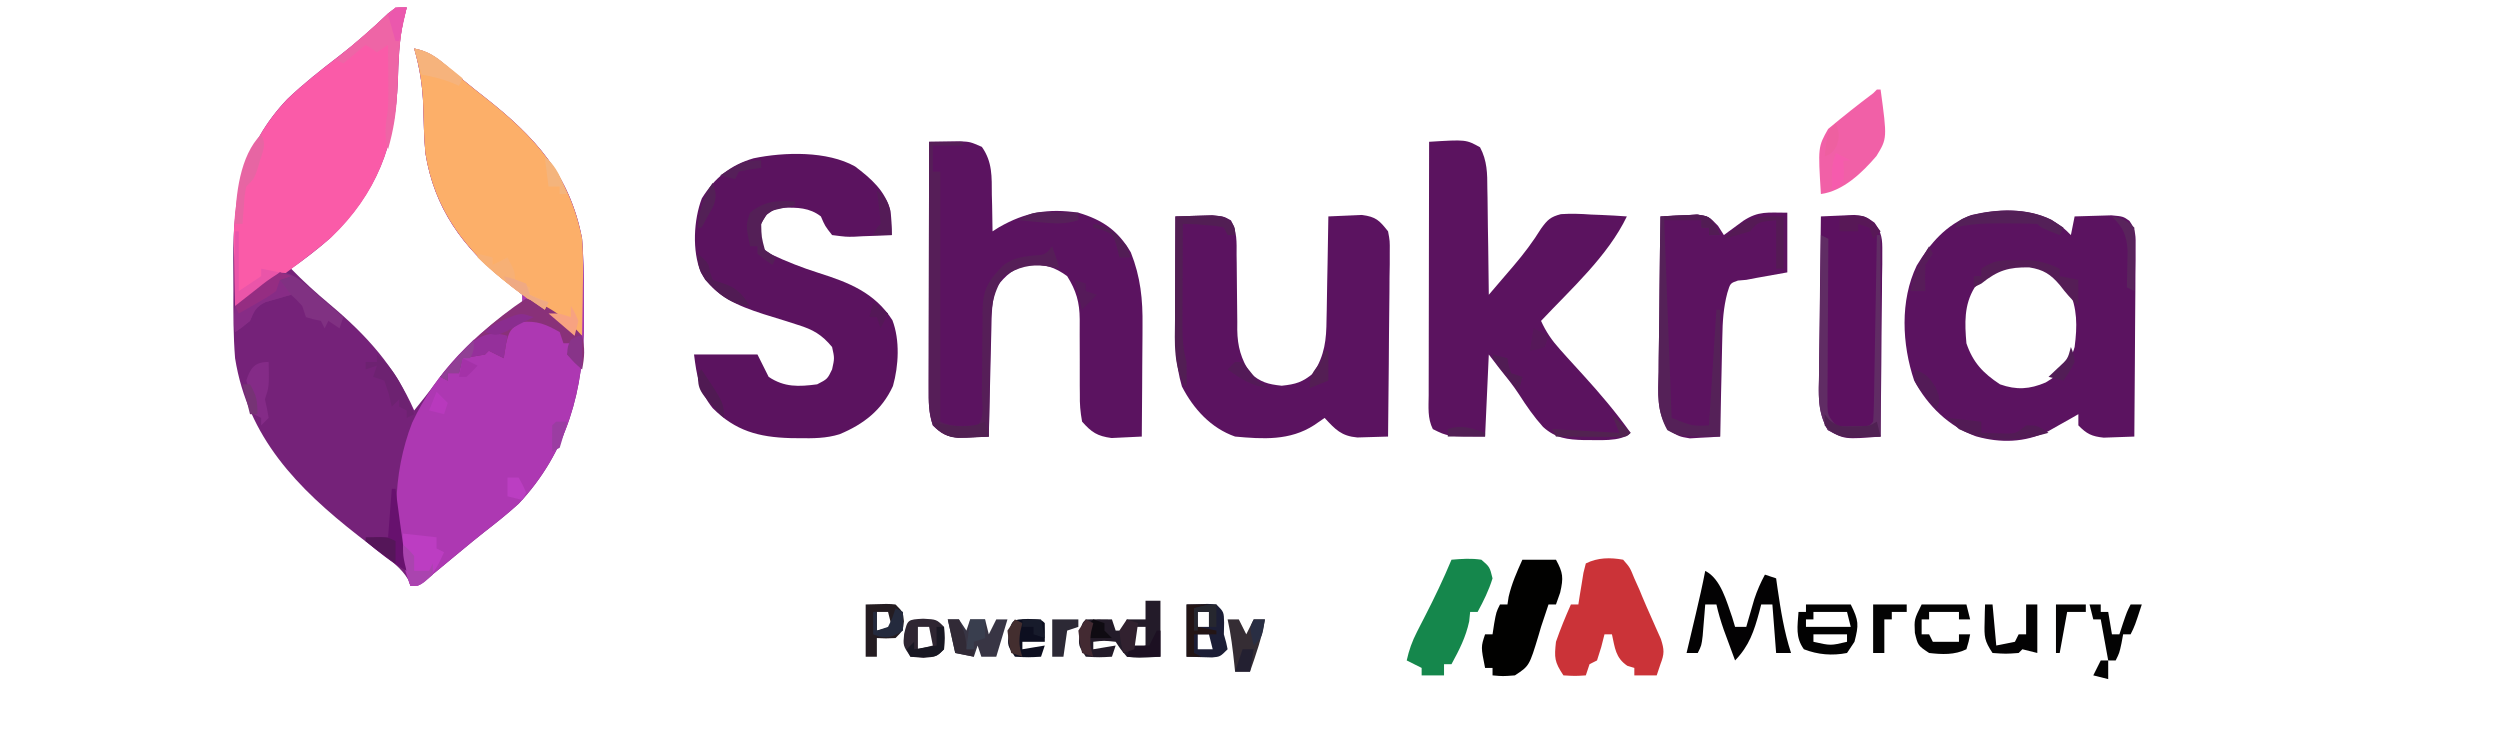 <?xml version="1.0" encoding="UTF-8"?>
<svg version="1.1" xmlns="http://www.w3.org/2000/svg" width="670" height="202">
<path d="M0 0 C-0.309 1.238 -0.619 2.475 -0.938 3.75 C-2.038 9.095 -2.205 14.318 -2.375 19.75 C-3.041 36.849 -8.148 49.982 -20.711 61.984 C-23.991 64.873 -27.412 67.507 -31 70 C-27.704 73.41 -24.268 76.511 -20.632 79.553 C-10.752 87.855 -3.279 96.072 2 108 C3.865 105.688 5.722 103.381 7.473 100.98 C13.632 92.665 21.117 86.077 29.602 80.191 C30.063 79.798 30.525 79.405 31 79 C31 78.34 31 77.68 31 77 C29.546 75.757 28.034 74.581 26.5 73.438 C15.01 64.398 7.323 53.645 5 39 C4.631 34.796 4.543 30.59 4.434 26.373 C4.242 20.963 3.493 16.208 2 11 C5.801 11.816 7.768 13.212 10.75 15.75 C11.709 16.56 12.668 17.369 13.656 18.203 C14.185 18.65 14.713 19.096 15.258 19.557 C17.157 21.13 19.089 22.653 21.031 24.172 C34.343 34.63 43.771 44.894 47 62 C47.388 66.977 47.474 71.914 47.446 76.905 C47.438 79.167 47.466 81.427 47.498 83.689 C47.587 102.306 42.999 119.153 30 133 C27.011 135.706 23.888 138.196 20.7 140.662 C18.71 142.228 16.759 143.838 14.809 145.453 C13.725 146.348 13.725 146.348 12.619 147.26 C11.18 148.45 9.742 149.641 8.307 150.835 C7.647 151.376 6.988 151.916 6.309 152.473 C5.719 152.96 5.129 153.447 4.521 153.949 C3 155 3 155 1 155 C0.799 154.443 0.598 153.886 0.391 153.312 C-1.541 150.1 -4.292 148.205 -7.25 146 C-8.52 145.024 -9.788 144.046 -11.055 143.066 C-11.707 142.563 -12.359 142.059 -13.03 141.54 C-29.281 128.838 -42.589 115.252 -46 94 C-46.482 87.965 -46.474 81.916 -46.446 75.865 C-46.438 73.071 -46.466 70.28 -46.498 67.486 C-46.563 50.989 -43.802 36.934 -32 24.562 C-27.667 20.42 -23.002 16.752 -18.249 13.11 C-13.566 9.512 -9.252 5.674 -4.988 1.582 C-3 0 -3 0 0 0 Z " fill="#752279" transform="translate(109,2)"/>
<path d="M0 0 C3.801 0.816 5.768 2.212 8.75 4.75 C9.709 5.56 10.668 6.369 11.656 7.203 C12.185 7.65 12.713 8.096 13.258 8.557 C15.157 10.13 17.089 11.653 19.031 13.172 C32.343 23.63 41.771 33.894 45 51 C45.388 55.977 45.474 60.914 45.446 65.905 C45.438 68.167 45.466 70.427 45.498 72.689 C45.587 91.306 40.999 108.153 28 122 C25.011 124.706 21.888 127.196 18.7 129.662 C16.71 131.228 14.759 132.838 12.809 134.453 C12.086 135.05 11.364 135.646 10.619 136.26 C9.18 137.45 7.742 138.641 6.307 139.835 C5.647 140.376 4.988 140.916 4.309 141.473 C3.719 141.96 3.129 142.447 2.521 142.949 C1 144 1 144 -1 144 C-6.371 130.348 -5.819 113.853 -0.547 100.301 C5.994 86.343 16.268 76.488 29 68 C29 67.34 29 66.68 29 66 C27.546 64.757 26.034 63.581 24.5 62.438 C13.01 53.398 5.323 42.645 3 28 C2.631 23.796 2.543 19.59 2.434 15.373 C2.242 9.963 1.493 5.208 0 0 Z " fill="#AD38B2" transform="translate(111,13)"/>
<path d="M0 0 C3.25 2.125 3.25 2.125 5.25 4.125 C5.58 2.475 5.91 0.825 6.25 -0.875 C8.354 -0.956 10.458 -1.014 12.562 -1.062 C13.734 -1.097 14.906 -1.132 16.113 -1.168 C19.25 -0.875 19.25 -0.875 20.925 0.301 C22.752 2.816 22.611 4.513 22.591 7.606 C22.59 9.288 22.59 9.288 22.59 11.003 C22.574 12.212 22.559 13.422 22.543 14.668 C22.539 15.907 22.534 17.145 22.53 18.422 C22.516 21.711 22.489 25.001 22.456 28.29 C22.425 31.649 22.412 35.007 22.396 38.365 C22.363 44.952 22.313 51.538 22.25 58.125 C20.501 58.206 18.75 58.264 17 58.312 C16.025 58.347 15.051 58.382 14.047 58.418 C10.836 58.082 9.496 57.419 7.25 55.125 C7.25 54.135 7.25 53.145 7.25 52.125 C6.146 52.757 6.146 52.757 5.02 53.402 C4.044 53.95 3.068 54.498 2.062 55.062 C1.1 55.608 0.137 56.153 -0.855 56.715 C-7.082 59.748 -13.548 59.925 -20.188 58.062 C-27.491 55.42 -33.081 49.899 -36.75 43.125 C-40.015 33.437 -40.592 21.696 -36.07 12.305 C-32.366 6.189 -28.208 1.359 -21.406 -1.25 C-14.359 -2.908 -6.621 -3.208 0 0 Z M-20.562 18.188 C-23.435 22.875 -23.199 27.807 -22.75 33.125 C-20.997 38.287 -18.285 41.13 -13.75 44.125 C-9.342 45.695 -5.784 45.464 -1.5 43.625 C2.477 41.308 4.977 38.59 6.25 34.125 C6.974 28.506 7.032 23.81 4.625 18.625 C0.688 14.481 -2.433 11.918 -8.25 11.625 C-13.674 11.881 -17.005 14.139 -20.562 18.188 Z " fill="#5B1360" transform="translate(549.75,58.875)"/>
<path d="M0 0 C1.768 -0.037 3.536 -0.063 5.304 -0.085 C6.781 -0.109 6.781 -0.109 8.287 -0.133 C11 0 11 0 14.137 1.359 C17.012 5.434 16.782 9.373 16.812 14.25 C16.838 15.186 16.863 16.122 16.889 17.086 C16.947 19.391 16.984 21.694 17 24 C17.571 23.639 18.142 23.278 18.73 22.906 C25.817 18.851 31.905 17.79 40 19 C46.444 20.909 50.684 23.819 54.062 29.645 C56.687 36.238 57.284 42.303 57.195 49.312 C57.192 50.167 57.19 51.021 57.187 51.901 C57.176 54.601 57.151 57.3 57.125 60 C57.115 61.842 57.106 63.685 57.098 65.527 C57.076 70.018 57.041 74.509 57 79 C55.272 79.109 53.542 79.186 51.812 79.25 C50.85 79.296 49.887 79.343 48.895 79.391 C45.073 78.875 43.559 77.879 41 75 C40.517 72.326 40.346 70.269 40.398 67.602 C40.39 66.889 40.382 66.176 40.374 65.442 C40.351 63.169 40.361 60.898 40.375 58.625 C40.379 56.359 40.375 54.095 40.354 51.829 C40.342 50.422 40.345 49.015 40.364 47.609 C40.338 43.01 39.43 39.898 37 36 C33.632 33.572 31.021 32.746 26.938 33 C22.731 33.725 20.642 35.637 18 39 C16.734 42.799 16.767 46.424 16.684 50.387 C16.663 51.204 16.642 52.021 16.621 52.863 C16.555 55.471 16.496 58.079 16.438 60.688 C16.394 62.456 16.351 64.225 16.307 65.994 C16.2 70.329 16.098 74.665 16 79 C14.251 79.081 12.5 79.139 10.75 79.188 C9.775 79.222 8.801 79.257 7.797 79.293 C4.572 78.955 3.292 78.255 1 76 C-0.177 72.468 -0.12 69.687 -0.114 65.958 C-0.114 65.246 -0.114 64.533 -0.114 63.799 C-0.113 61.446 -0.105 59.092 -0.098 56.738 C-0.096 55.106 -0.094 53.474 -0.093 51.841 C-0.09 47.545 -0.08 43.25 -0.069 38.954 C-0.058 34.57 -0.054 30.186 -0.049 25.803 C-0.038 17.202 -0.021 8.601 0 0 Z " fill="#5B1360" transform="translate(249,38)"/>
<path d="M0 0 C4.292 3.249 8.097 6.546 9.484 11.906 C9.735 14.089 9.868 16.191 9.832 18.387 C7.226 18.522 4.627 18.621 2.02 18.699 C1.282 18.741 0.544 18.783 -0.217 18.826 C-2.375 18.875 -2.375 18.875 -6.168 18.387 C-8.074 15.949 -8.074 15.949 -9.168 13.387 C-12.2 11.028 -15.531 10.96 -19.258 11.078 C-21.386 11.299 -21.386 11.299 -23.73 12.949 C-25.431 15.42 -25.431 15.42 -25.418 18.887 C-24.565 22.331 -24.565 22.331 -22.595 23.505 C-18.405 25.468 -14.236 27.12 -9.824 28.516 C-1.749 31.074 5.23 33.773 10 41.207 C12.044 46.562 11.675 53.38 10.145 58.84 C7.209 65.25 2.305 69.082 -4.172 71.765 C-7.745 72.878 -11.264 72.875 -14.98 72.824 C-16.17 72.811 -16.17 72.811 -17.384 72.797 C-25.812 72.548 -32.098 70.869 -38.168 64.762 C-41.767 60.274 -42.464 56.021 -43.168 50.387 C-37.558 50.387 -31.948 50.387 -26.168 50.387 C-25.178 52.367 -24.188 54.347 -23.168 56.387 C-18.929 59.213 -15.145 59.038 -10.168 58.387 C-7.412 56.966 -7.412 56.966 -6.168 54.387 C-5.501 51.387 -5.501 51.387 -6.168 48.387 C-8.9 45.08 -11.279 43.706 -15.344 42.457 C-16.337 42.136 -17.33 41.815 -18.354 41.484 C-20.425 40.84 -22.498 40.199 -24.572 39.562 C-31.422 37.34 -37.545 34.876 -41.323 28.409 C-43.714 22.685 -43.279 14.266 -41.07 8.543 C-37.629 3.037 -33.499 -0.334 -27.208 -2.192 C-18.943 -3.899 -7.464 -4.196 0 0 Z " fill="#5B135F" transform="translate(229.168,44.613)"/>
<path d="M0 0 C9.893 -0.614 9.893 -0.614 13.649 1.47 C15.577 5.081 15.603 8.486 15.609 12.484 C15.634 13.708 15.634 13.708 15.659 14.956 C15.708 17.554 15.729 20.152 15.75 22.75 C15.778 24.514 15.808 26.279 15.84 28.043 C15.914 32.362 15.963 36.681 16 41 C17.203 39.595 18.406 38.19 19.606 36.782 C20.623 35.589 21.643 34.399 22.667 33.211 C25.408 30.001 27.808 26.812 30.039 23.219 C31.741 20.892 32.513 20.128 35.327 19.391 C38.059 19.212 40.646 19.298 43.375 19.5 C44.302 19.536 45.229 19.572 46.184 19.609 C48.46 19.703 50.728 19.834 53 20 C47.88 30.652 38.034 39.449 30 48 C31.351 50.963 32.887 53.208 35.062 55.625 C35.681 56.319 36.3 57.012 36.938 57.727 C38.372 59.308 39.81 60.885 41.25 62.461 C45.798 67.454 50.08 72.497 54 78 C51.439 80.561 45.035 79.851 41.505 79.943 C37.054 79.807 33.914 79.472 30.539 76.418 C28.104 73.712 26.06 70.768 24.105 67.702 C22.503 65.234 20.659 62.976 18.812 60.688 C17.884 59.471 16.956 58.254 16 57 C15.67 64.26 15.34 71.52 15 79 C5 79 5 79 1 77 C-0.469 74.063 -0.13 71.107 -0.114 67.888 C-0.114 67.156 -0.114 66.425 -0.114 65.671 C-0.113 63.247 -0.105 60.823 -0.098 58.398 C-0.096 56.72 -0.094 55.041 -0.093 53.362 C-0.09 48.94 -0.08 44.518 -0.069 40.096 C-0.058 35.585 -0.054 31.074 -0.049 26.562 C-0.038 17.708 -0.021 8.854 0 0 Z " fill="#5B135F" transform="translate(383,38)"/>
<path d="M0 0 C2.104 -0.081 4.208 -0.139 6.312 -0.188 C7.484 -0.222 8.656 -0.257 9.863 -0.293 C13 0 13 0 14.893 1.055 C16.582 4.021 16.421 6.979 16.406 10.301 C16.417 11.015 16.428 11.729 16.439 12.464 C16.473 14.747 16.489 17.029 16.5 19.312 C16.515 22.309 16.548 25.305 16.594 28.301 C16.591 28.982 16.588 29.664 16.585 30.366 C16.656 34.959 17.604 38.09 20 42 C22.932 44.443 24.688 44.967 28.5 45.375 C32.312 44.967 34.068 44.443 37 42 C40.052 37.09 40.464 33.142 40.512 27.539 C40.53 26.748 40.548 25.958 40.566 25.143 C40.62 22.637 40.654 20.131 40.688 17.625 C40.721 15.918 40.755 14.211 40.791 12.504 C40.876 8.336 40.943 4.168 41 0 C42.915 -0.108 44.833 -0.186 46.75 -0.25 C48.351 -0.32 48.351 -0.32 49.984 -0.391 C53.763 0.099 54.661 1.051 57 4 C57.481 6.569 57.481 6.569 57.454 9.503 C57.454 10.604 57.453 11.705 57.453 12.839 C57.433 14.021 57.412 15.204 57.391 16.422 C57.385 17.637 57.379 18.852 57.373 20.104 C57.351 23.986 57.301 27.868 57.25 31.75 C57.23 34.381 57.212 37.013 57.195 39.645 C57.151 46.097 57.084 52.548 57 59 C55.244 59.068 53.487 59.116 51.73 59.156 C50.263 59.2 50.263 59.2 48.766 59.244 C44.482 58.866 42.859 57.09 40 54 C39.072 54.639 38.144 55.279 37.188 55.938 C30.682 60.147 23.48 59.686 16 59 C9.526 56.735 4.836 51.58 1.75 45.562 C-0 39.583 -0.14 33.614 -0.098 27.441 C-0.096 26.652 -0.095 25.863 -0.093 25.05 C-0.088 22.554 -0.075 20.058 -0.062 17.562 C-0.057 15.86 -0.053 14.158 -0.049 12.455 C-0.038 8.303 -0.021 4.152 0 0 Z " fill="#5B1360" transform="translate(315,58)"/>
<path d="M0 0 C-0.309 1.238 -0.619 2.475 -0.938 3.75 C-2.038 9.095 -2.205 14.318 -2.375 19.75 C-3.025 36.453 -7.893 49.826 -20.199 61.602 C-25.647 66.266 -31.441 70.477 -37.24 74.69 C-38.817 75.864 -40.342 77.106 -41.859 78.355 C-44 80 -44 80 -46 80 C-46.118 75.604 -46.188 71.209 -46.25 66.812 C-46.284 65.586 -46.317 64.359 -46.352 63.096 C-46.508 48.281 -42.314 35.374 -32 24.562 C-27.667 20.42 -23.002 16.752 -18.249 13.11 C-13.566 9.512 -9.252 5.674 -4.988 1.582 C-3 0 -3 0 0 0 Z " fill="#FA5BA8" transform="translate(109,2)"/>
<path d="M0 0 C3.801 0.816 5.768 2.212 8.75 4.75 C9.709 5.56 10.668 6.369 11.656 7.203 C12.185 7.65 12.713 8.096 13.258 8.557 C15.157 10.13 17.089 11.653 19.031 13.172 C32.405 23.679 41.646 33.87 45 51 C45.331 55.573 45.288 60.106 45.188 64.688 C45.167 66.473 45.167 66.473 45.146 68.295 C45.112 71.197 45.062 74.098 45 77 C39.116 74.168 34.158 69.961 29 66 C28.1 65.322 27.2 64.644 26.273 63.945 C14.06 54.53 5.465 43.538 3 28 C2.631 23.796 2.543 19.59 2.434 15.373 C2.242 9.963 1.493 5.208 0 0 Z " fill="#FCAF69" transform="translate(111,13)"/>
<path d="M0 0 C0 5.28 0 10.56 0 16 C-4.102 16.732 -4.102 16.732 -8.203 17.465 C-9.588 17.73 -9.588 17.73 -11 18 C-11.737 18.063 -12.475 18.126 -13.234 18.191 C-15.291 18.894 -15.291 18.894 -16.084 21.535 C-17.125 25.473 -17.35 29.199 -17.414 33.242 C-17.433 34.011 -17.453 34.779 -17.473 35.571 C-17.532 38.005 -17.579 40.44 -17.625 42.875 C-17.663 44.534 -17.702 46.193 -17.742 47.852 C-17.838 51.901 -17.922 55.95 -18 60 C-19.727 60.136 -21.457 60.232 -23.188 60.312 C-24.15 60.371 -25.113 60.429 -26.105 60.488 C-29 60 -29 60 -31.833 58.249 C-35.165 53.254 -34.619 48.57 -34.488 42.699 C-34.481 41.508 -34.474 40.316 -34.467 39.089 C-34.439 35.288 -34.376 31.488 -34.312 27.688 C-34.287 25.109 -34.265 22.53 -34.244 19.951 C-34.189 13.634 -34.105 7.317 -34 1 C-31.918 0.865 -29.834 0.768 -27.75 0.688 C-26.59 0.629 -25.43 0.571 -24.234 0.512 C-21 1 -21 1 -18.578 3.52 C-18.057 4.338 -17.537 5.157 -17 6 C-16.529 5.651 -16.059 5.301 -15.574 4.941 C-14.952 4.486 -14.329 4.031 -13.688 3.562 C-13.073 3.11 -12.458 2.658 -11.824 2.191 C-7.682 -0.514 -5.3 0 0 0 Z " fill="#5C1360" transform="translate(479,57)"/>
<path d="M0 0 C1.915 -0.108 3.833 -0.186 5.75 -0.25 C6.817 -0.296 7.885 -0.343 8.984 -0.391 C12 0 12 0 14.362 1.672 C16.369 4.525 16.486 6.036 16.454 9.503 C16.454 11.154 16.454 11.154 16.453 12.839 C16.433 14.021 16.412 15.204 16.391 16.422 C16.385 17.637 16.379 18.852 16.373 20.104 C16.351 23.986 16.301 27.868 16.25 31.75 C16.23 34.381 16.212 37.013 16.195 39.645 C16.151 46.097 16.084 52.548 16 59 C6.382 59.758 6.382 59.758 1.843 57.269 C-1.019 52.193 -0.616 47.425 -0.488 41.699 C-0.481 40.508 -0.474 39.316 -0.467 38.089 C-0.439 34.288 -0.376 30.488 -0.312 26.688 C-0.287 24.109 -0.265 21.53 -0.244 18.951 C-0.189 12.634 -0.105 6.317 0 0 Z " fill="#5C1160" transform="translate(488,58)"/>
<path d="M0 0 C1.812 2.062 1.812 2.062 3 5 C3.681 6.516 3.681 6.516 4.375 8.062 C4.735 8.94 4.735 8.94 5.102 9.836 C5.818 11.562 6.571 13.272 7.336 14.977 C8.036 16.566 8.036 16.566 8.75 18.188 C9.199 19.192 9.647 20.196 10.109 21.23 C11.049 24.152 11.079 25.202 10 28 C9.67 28.99 9.34 29.98 9 31 C7.02 31 5.04 31 3 31 C3 30.34 3 29.68 3 29 C2.381 28.814 1.762 28.629 1.125 28.438 C-2.056 26.286 -2.195 23.625 -3 20 C-3.66 20 -4.32 20 -5 20 C-5.289 21.134 -5.577 22.269 -5.875 23.438 C-6.246 24.613 -6.617 25.789 -7 27 C-7.66 27.33 -8.32 27.66 -9 28 C-9.33 28.99 -9.66 29.98 -10 31 C-12.875 31.188 -12.875 31.188 -16 31 C-18.418 27.374 -18.469 26.296 -18 22 C-16.829 18.593 -15.458 15.294 -14 12 C-13.34 12 -12.68 12 -12 12 C-11.879 11.218 -11.758 10.435 -11.633 9.629 C-11.381 8.111 -11.381 8.111 -11.125 6.562 C-10.963 5.553 -10.8 4.544 -10.633 3.504 C-10.424 2.678 -10.215 1.851 -10 1 C-6.796 -0.602 -3.468 -0.621 0 0 Z " fill="#CB3338" transform="translate(435,150)"/>
<path d="M0 0 C2.97 0 5.94 0 9 0 C10.914 3.509 11.043 4.814 10.125 8.812 C9.754 9.864 9.383 10.916 9 12 C8.34 12 7.68 12 7 12 C6.732 12.804 6.464 13.609 6.188 14.438 C5.796 15.613 5.404 16.789 5 18 C4.673 19.12 4.673 19.12 4.34 20.262 C1.859 28.464 1.859 28.464 -2 31 C-5.25 31.25 -5.25 31.25 -8 31 C-8 30.34 -8 29.68 -8 29 C-8.66 29 -9.32 29 -10 29 C-11.125 23.375 -11.125 23.375 -10 20 C-9.34 20 -8.68 20 -8 20 C-7.783 18.577 -7.783 18.577 -7.562 17.125 C-7 14 -7 14 -6 12 C-5.34 12 -4.68 12 -4 12 C-3.897 11.319 -3.794 10.639 -3.688 9.938 C-2.853 6.371 -1.505 3.338 0 0 Z " fill="#010100" transform="translate(408,150)"/>
<path d="M0 0 C2.857 -0.234 5.201 -0.416 8 0 C10.25 1.938 10.25 1.938 11 5 C10.012 8.194 8.601 11.071 7 14 C6.34 14 5.68 14 5 14 C4.876 15.238 4.876 15.238 4.75 16.5 C3.836 20.768 2.078 24.192 0 28 C-0.66 28 -1.32 28 -2 28 C-2 28.99 -2 29.98 -2 31 C-3.98 31 -5.96 31 -8 31 C-8 30.34 -8 29.68 -8 29 C-9.32 28.34 -10.64 27.68 -12 27 C-11.388 24.227 -10.554 21.878 -9.258 19.355 C-8.914 18.678 -8.569 18.001 -8.215 17.303 C-7.855 16.605 -7.496 15.907 -7.125 15.188 C-4.562 10.188 -2.157 5.189 0 0 Z " fill="#15874C" transform="translate(389,150)"/>
<path d="M0 0 C2.97 0 5.94 0 9 0 C9 0.33 9 0.66 9 1 C6.36 1 3.72 1 1 1 C1 3.31 1 5.62 1 8 C1.66 8 2.32 8 3 8 C3 30.11 3 52.22 3 75 C6.253 76.627 9.392 76.115 13 76 C14.998 74.002 14.137 69.979 14.141 67.238 C14.159 65.628 14.179 64.018 14.199 62.408 C14.228 59.865 14.25 57.322 14.25 54.779 C14.254 52.327 14.288 49.877 14.328 47.426 C14.321 46.672 14.314 45.919 14.307 45.143 C14.437 39.462 15.969 37 20 33 C22.643 31.15 24.354 30.951 27.625 30.5 C31.064 30.333 31.064 30.333 33 28 C33.66 29.98 34.32 31.96 35 34 C33.824 33.773 32.649 33.546 31.438 33.312 C26.883 32.763 23.977 33.583 20 36 C16.833 40.898 16.535 45.04 16.488 50.68 C16.47 51.492 16.452 52.305 16.434 53.143 C16.38 55.72 16.346 58.297 16.312 60.875 C16.279 62.63 16.245 64.385 16.209 66.141 C16.124 70.427 16.057 74.713 16 79 C14.251 79.081 12.5 79.139 10.75 79.188 C9.775 79.222 8.801 79.257 7.797 79.293 C4.572 78.955 3.292 78.255 1 76 C-0.177 72.468 -0.12 69.687 -0.114 65.958 C-0.114 65.246 -0.114 64.533 -0.114 63.799 C-0.113 61.446 -0.105 59.092 -0.098 56.738 C-0.096 55.106 -0.094 53.474 -0.093 51.841 C-0.09 47.545 -0.08 43.25 -0.069 38.954 C-0.058 34.57 -0.054 30.186 -0.049 25.803 C-0.038 17.202 -0.021 8.601 0 0 Z " fill="#561E58" transform="translate(249,38)"/>
<path d="M0 0 C0.33 0 0.66 0 1 0 C2.775 13.097 2.775 13.097 -0.113 17.821 C-3.91 22.253 -9.03 27.203 -15 28 C-15.778 15.38 -15.778 15.38 -13.062 10.562 C-9.119 7.263 -5.113 4.085 -1 1 C-0.67 0.67 -0.34 0.34 0 0 Z " fill="#F160A7" transform="translate(503,24)"/>
<path d="M0 0 C2.102 -0.135 4.207 -0.232 6.312 -0.312 C7.484 -0.371 8.656 -0.429 9.863 -0.488 C13 0 13 0 14.918 2.52 C15.275 3.338 15.632 4.157 16 5 C15.01 5 14.02 5 13 5 C13 4.34 13 3.68 13 3 C12.34 3 11.68 3 11 3 C11 2.34 11 1.68 11 1 C7.7 1 4.4 1 1 1 C1.66 18.49 2.32 35.98 3 54 C8.578 56.211 8.578 56.211 13 56 C13.66 45.77 14.32 35.54 15 25 C15.33 25 15.66 25 16 25 C16 36.22 16 47.44 16 59 C5 59 5 59 1.843 57.269 C-1.019 52.193 -0.616 47.425 -0.488 41.699 C-0.481 40.508 -0.474 39.316 -0.467 38.089 C-0.439 34.288 -0.376 30.488 -0.312 26.688 C-0.287 24.109 -0.265 21.53 -0.244 18.951 C-0.189 12.634 -0.105 6.317 0 0 Z " fill="#552158" transform="translate(445,58)"/>
<path d="M0 0 C4.204 2.102 5.746 8.289 7.25 12.5 C7.497 13.325 7.745 14.15 8 15 C8.99 15 9.98 15 11 15 C11.193 14.325 11.387 13.649 11.586 12.953 C11.846 12.061 12.107 11.169 12.375 10.25 C12.758 8.927 12.758 8.927 13.148 7.578 C13.921 5.239 14.836 3.166 16 1 C16.99 1.33 17.98 1.66 19 2 C19.121 2.857 19.242 3.714 19.367 4.598 C20.239 10.543 21.138 16.281 23 22 C21.68 22 20.36 22 19 22 C18.505 15.565 18.505 15.565 18 9 C17.01 9 16.02 9 15 9 C14.83 9.664 14.66 10.328 14.484 11.012 C13.069 16.17 11.81 20.059 8 24 C7.352 22.251 6.706 20.501 6.062 18.75 C5.703 17.775 5.343 16.801 4.973 15.797 C4.186 13.535 3.527 11.332 3 9 C2.01 9 1.02 9 0 9 C-0.061 9.771 -0.121 10.542 -0.184 11.336 C-0.309 12.84 -0.309 12.84 -0.438 14.375 C-0.519 15.373 -0.6 16.37 -0.684 17.398 C-1 20 -1 20 -2 22 C-2.99 22 -3.98 22 -5 22 C-4.723 20.831 -4.446 19.662 -4.16 18.457 C-3.794 16.909 -3.428 15.361 -3.062 13.812 C-2.88 13.044 -2.698 12.275 -2.51 11.482 C-1.609 7.666 -0.734 3.853 0 0 Z " fill="#030203" transform="translate(457,153)"/>
<path d="M0 0 C1.32 0 2.64 0 4 0 C4 4.95 4 9.9 4 15 C-2.099 15.354 -2.099 15.354 -5 15 C-6.688 13 -6.688 13 -8 11 C-11.126 10.666 -11.126 10.666 -14 11 C-14 11.66 -14 12.32 -14 13 C-12.02 12.67 -10.04 12.34 -8 12 C-8.33 12.99 -8.66 13.98 -9 15 C-12.375 15.188 -12.375 15.188 -16 15 C-18 12 -18 12 -17.688 8.875 C-17 6 -17 6 -16 5 C-13.667 4.959 -11.333 4.958 -9 5 C-8.67 5.99 -8.34 6.98 -8 8 C-7.34 8 -6.68 8 -6 8 C-5.67 7.01 -5.34 6.02 -5 5 C-3.35 5 -1.7 5 0 5 C0 3.35 0 1.7 0 0 Z M-3 7 C-3 8.98 -3 10.96 -3 13 C-2.01 12.67 -1.02 12.34 0 12 C0 10.35 0 8.7 0 7 C-0.99 7 -1.98 7 -3 7 Z " fill="#231B29" transform="translate(307,161)"/>
<path d="M0 0 C5.854 1.621 11.006 5.504 15 10 C15.81 13.178 15.665 15.806 15 19 C13.68 17.68 12.36 16.36 11 15 C11.33 14.01 11.66 13.02 12 12 C11.34 12 10.68 12 10 12 C9.505 10.515 9.505 10.515 9 9 C5.301 6.897 2.958 5.91 -1.312 6.312 C-4.374 8.235 -4.525 8.778 -5.375 12.125 C-5.684 14.043 -5.684 14.043 -6 16 C-7.32 15.34 -8.64 14.68 -10 14 C-10.33 14.33 -10.66 14.66 -11 15 C-12.994 15.366 -14.995 15.701 -17 16 C-17.33 17.32 -17.66 18.64 -18 20 C-18.99 20 -19.98 20 -21 20 C-21 20.66 -21 21.32 -21 22 C-21.66 21.67 -22.32 21.34 -23 21 C-16.603 12.882 -8.6 5.733 0 0 Z " fill="#893179" transform="translate(141,80)"/>
<path d="M0 0 C2.172 0.818 3.502 1.743 5.248 3.262 C5.822 3.755 6.395 4.248 6.986 4.756 C7.573 5.272 8.159 5.789 8.764 6.321 C9.366 6.841 9.968 7.361 10.588 7.897 C12.069 9.178 13.542 10.467 15.014 11.758 C14.684 12.748 14.354 13.738 14.014 14.758 C13.024 14.098 12.034 13.438 11.014 12.758 C10.684 13.418 10.354 14.078 10.014 14.758 C9.684 14.098 9.354 13.438 9.014 12.758 C8.354 12.614 7.694 12.469 7.014 12.321 C6.354 12.135 5.694 11.949 5.014 11.758 C4.684 10.768 4.354 9.778 4.014 8.758 C2.514 7.091 2.514 7.091 1.014 5.758 C-0.45 6.156 -1.907 6.577 -3.361 7.008 C-4.173 7.24 -4.986 7.472 -5.822 7.711 C-8.484 8.999 -8.862 10.094 -9.986 12.758 C-12.111 14.508 -12.111 14.508 -13.986 15.758 C-14.346 12.571 -14.346 12.571 -13.986 8.758 C-12.033 6.645 -10.554 5.327 -8.236 3.758 C-7.697 3.352 -7.159 2.946 -6.604 2.528 C-2.62 -0.319 -2.62 -0.319 0 0 Z " fill="#803182" transform="translate(76.986,73.242)"/>
<path d="M0 0 C0.99 0.495 0.99 0.495 2 1 C1.996 1.582 1.991 2.164 1.987 2.764 C1.942 8.815 1.912 14.865 1.89 20.916 C1.88 23.175 1.866 25.434 1.849 27.693 C1.825 30.937 1.814 34.181 1.805 37.426 C1.794 38.438 1.784 39.451 1.773 40.494 C1.773 41.435 1.773 42.376 1.773 43.345 C1.769 44.173 1.764 45.002 1.759 45.855 C1.867 48.298 1.867 48.298 4 51 C6.171 51.401 6.171 51.401 8.562 51.25 C9.368 51.235 10.174 51.219 11.004 51.203 C12.998 51.213 12.998 51.213 14 50 C14.123 48.436 14.178 46.866 14.205 45.297 C14.225 44.296 14.245 43.295 14.266 42.263 C14.282 41.175 14.299 40.086 14.316 38.965 C14.337 37.856 14.358 36.748 14.379 35.606 C14.445 32.05 14.504 28.494 14.562 24.938 C14.606 22.533 14.649 20.129 14.693 17.725 C14.801 11.816 14.902 5.908 15 0 C15.33 0 15.66 0 16 0 C16 17.82 16 35.64 16 54 C5 54 5 54 1.843 52.2 C-0.904 47.43 -0.622 43.204 -0.488 37.793 C-0.481 36.712 -0.474 35.632 -0.467 34.519 C-0.439 31.074 -0.376 27.631 -0.312 24.188 C-0.287 21.85 -0.265 19.512 -0.244 17.174 C-0.189 11.449 -0.105 5.724 0 0 Z " fill="#602C64" transform="translate(488,63)"/>
<path d="M0 0 C3.96 0 7.92 0 12 0 C14.191 4.382 14.164 5.442 13 10 C12.01 11.485 12.01 11.485 11 13 C7.038 13.78 3.184 13.462 -0.562 12 C-2.875 8.783 -2.255 5.889 -2 2 C-1.34 2 -0.68 2 0 2 C0 1.34 0 0.68 0 0 Z M2 2 C2 2.66 2 3.32 2 4 C1.34 4 0.68 4 0 4 C0 4.66 0 5.32 0 6 C3.96 6 7.92 6 12 6 C11.67 4.68 11.34 3.36 11 2 C8.03 2 5.06 2 2 2 Z M2 8 C2 8.66 2 9.32 2 10 C6.615 11.042 6.615 11.042 11 10 C11 9.34 11 8.68 11 8 C8.03 8 5.06 8 2 8 Z " fill="#020202" transform="translate(484,162)"/>
<path d="M0 0 C0.99 0 1.98 0 3 0 C2.691 1.238 2.381 2.475 2.062 3.75 C0.778 10.022 0.604 16.309 0.43 22.69 C0.245 28.078 -0.515 32.813 -2 38 C-3.163 34.027 -2.61 31.104 -2 27 C-1.881 24.019 -1.904 21.045 -1.938 18.062 C-1.942 17.283 -1.947 16.504 -1.951 15.701 C-1.963 13.801 -1.981 11.9 -2 10 C-2.99 10.66 -3.98 11.32 -5 12 C-5.99 11.34 -6.98 10.68 -8 10 C-10.97 12.475 -10.97 12.475 -14 15 C-14.66 14.67 -15.32 14.34 -16 14 C-15.551 13.611 -15.102 13.223 -14.639 12.823 C-12.613 11.07 -10.588 9.316 -8.562 7.562 C-7.855 6.951 -7.148 6.339 -6.42 5.709 C-5.746 5.126 -5.073 4.542 -4.379 3.941 C-3.444 3.132 -3.444 3.132 -2.49 2.307 C-1.64 1.561 -0.8 0.8 0 0 Z " fill="#EE65A6" transform="translate(106,2)"/>
<path d="M0 0 C6.055 -0.195 6.055 -0.195 8 0 C10 2 10 2 10.062 4.875 C10.042 5.906 10.021 6.938 10 8 C10.206 8.742 10.412 9.485 10.625 10.25 C10.749 10.828 10.873 11.405 11 12 C9 14 9 14 6.836 14.195 C4.557 14.13 2.279 14.065 0 14 C0 9.38 0 4.76 0 0 Z M3 2 C3 3.32 3 4.64 3 6 C3.99 6 4.98 6 6 6 C6 4.68 6 3.36 6 2 C5.01 2 4.02 2 3 2 Z M3 8 C3 9.32 3 10.64 3 12 C4.32 12 5.64 12 7 12 C6.67 10.68 6.34 9.36 6 8 C5.01 8 4.02 8 3 8 Z " fill="#1C1E36" transform="translate(318,162)"/>
<path d="M0 0 C0.99 0 1.98 0 3 0 C3.66 0.99 4.32 1.98 5 3 C5.33 2.01 5.66 1.02 6 0 C7.32 0 8.64 0 10 0 C10.33 1.32 10.66 2.64 11 4 C11.66 2.68 12.32 1.36 13 0 C13.99 0 14.98 0 16 0 C15.01 3.3 14.02 6.6 13 10 C11.68 10 10.36 10 9 10 C8.67 9.01 8.34 8.02 8 7 C7.67 7.99 7.34 8.98 7 10 C5.35 9.67 3.7 9.34 2 9 C1.34 6.03 0.68 3.06 0 0 Z " fill="#383544" transform="translate(254,166)"/>
<path d="M0 0 C2.104 -0.081 4.208 -0.139 6.312 -0.188 C7.484 -0.222 8.656 -0.257 9.863 -0.293 C13 0 13 0 14.918 1.387 C16 3 16 3 16 5 C15.34 5 14.68 5 14 5 C13.67 4.34 13.34 3.68 13 3 C10.943 2.532 10.943 2.532 8.562 2.375 C7.358 2.263 7.358 2.263 6.129 2.148 C4.755 2.053 3.377 2 2 2 C1.975 6.626 1.957 11.253 1.945 15.879 C1.94 17.453 1.933 19.026 1.925 20.599 C1.912 22.863 1.907 25.127 1.902 27.391 C1.897 28.092 1.892 28.793 1.887 29.515 C1.886 32.853 2.092 35.793 3 39 C3.039 41.333 3.045 43.667 3 46 C-0.683 40.476 -0.142 33.878 -0.098 27.441 C-0.096 26.652 -0.095 25.863 -0.093 25.05 C-0.088 22.554 -0.075 20.058 -0.062 17.562 C-0.057 15.86 -0.053 14.158 -0.049 12.455 C-0.038 8.303 -0.021 4.152 0 0 Z " fill="#521E54" transform="translate(315,58)"/>
<path d="M0 0 C2.97 0.33 5.94 0.66 9 1 C9 1.99 9 2.98 9 4 C9.66 4.33 10.32 4.66 11 5 C9.221 9.002 7.85 11.765 4 14 C3.34 14 2.68 14 2 14 C0.664 9.158 -0.253 5.066 0 0 Z " fill="#BC3DC2" transform="translate(108,143)"/>
<path d="M0 0 C0.66 0 1.32 0 2 0 C2.33 3.63 2.66 7.26 3 11 C4.65 10.67 6.3 10.34 8 10 C8.33 9.34 8.66 8.68 9 8 C9.66 8 10.32 8 11 8 C11 5.36 11 2.72 11 0 C11.99 0 12.98 0 14 0 C14 4.29 14 8.58 14 13 C12.68 12.67 11.36 12.34 10 12 C9.67 12.33 9.34 12.66 9 13 C5.562 13.25 5.562 13.25 2 13 C-0.209 9.686 -0.225 8.655 -0.125 4.812 C-0.107 3.911 -0.089 3.01 -0.07 2.082 C-0.047 1.395 -0.024 0.708 0 0 Z " fill="#030203" transform="translate(532,162)"/>
<path d="M0 0 C3.96 0 7.92 0 12 0 C12.33 1.32 12.66 2.64 13 4 C12.01 4 11.02 4 10 4 C10 3.34 10 2.68 10 2 C7.36 2 4.72 2 2 2 C2 2.66 2 3.32 2 4 C1.34 4 0.68 4 0 4 C0 5.32 0 6.64 0 8 C0.66 8 1.32 8 2 8 C2.33 8.66 2.66 9.32 3 10 C5.31 10 7.62 10 10 10 C10 9.34 10 8.68 10 8 C10.99 8 11.98 8 13 8 C12.625 9.938 12.625 9.938 12 12 C8.873 13.564 5.42 13.4 2 13 C-1 11 -1 11 -1.812 7.625 C-2 4 -2 4 0 0 Z " fill="#030303" transform="translate(515,162)"/>
<path d="M0 0 C6.055 -0.195 6.055 -0.195 8 0 C10 2 10 2 10.25 4.5 C10 7 10 7 8 9 C5.375 9.125 5.375 9.125 3 9 C3 10.65 3 12.3 3 14 C2.01 14 1.02 14 0 14 C0 9.38 0 4.76 0 0 Z M3 2 C3 3.65 3 5.3 3 7 C4.32 6.67 5.64 6.34 7 6 C6.67 4.68 6.34 3.36 6 2 C5.01 2 4.02 2 3 2 Z " fill="#241C21" transform="translate(232,162)"/>
<path d="M0 0 C3.5 0.125 3.5 0.125 4.5 1.125 C4.541 2.791 4.543 4.459 4.5 6.125 C2.52 6.125 0.54 6.125 -1.5 6.125 C-1.5 6.785 -1.5 7.445 -1.5 8.125 C0.48 7.795 2.46 7.465 4.5 7.125 C4.17 8.115 3.84 9.105 3.5 10.125 C0.125 10.312 0.125 10.312 -3.5 10.125 C-5.5 7.125 -5.5 7.125 -5.188 4 C-4.267 0.152 -4.267 0.152 0 0 Z " fill="#0D0F20" transform="translate(275.5,165.875)"/>
<path d="M0 0 C0.99 0.33 1.98 0.66 3 1 C2.01 1.33 1.02 1.66 0 2 C0.99 3.32 1.98 4.64 3 6 C2.06 6.255 2.06 6.255 1.102 6.516 C-0.124 6.879 -0.124 6.879 -1.375 7.25 C-2.187 7.482 -2.999 7.714 -3.836 7.953 C-6.498 9.241 -6.876 10.336 -8 13 C-10.125 14.75 -10.125 14.75 -12 16 C-12.363 12.812 -12.363 12.812 -12 9 C-10.025 6.894 -8.52 5.566 -6.188 4 C-5.64 3.594 -5.093 3.188 -4.529 2.77 C-2.918 1.625 -2.918 1.625 0 0 Z " fill="#872C86" transform="translate(75,73)"/>
<path d="M0 0 C0.99 0 1.98 0 3 0 C3.66 1.32 4.32 2.64 5 4 C5.66 2.68 6.32 1.36 7 0 C7.99 0 8.98 0 10 0 C9.218 4.847 7.602 9.377 6 14 C4.68 14 3.36 14 2 14 C1.939 13.408 1.879 12.817 1.816 12.207 C1.38 8.09 0.913 4.045 0 0 Z " fill="#352D34" transform="translate(329,166)"/>
<path d="M0 0 C3.562 0.188 3.562 0.188 5.562 2.188 C5.812 5.188 5.812 5.188 5.562 8.188 C3.562 10.188 3.562 10.188 0.062 10.5 C-1.67 10.345 -1.67 10.345 -3.438 10.188 C-5.438 7.188 -5.438 7.188 -5.125 4.062 C-4.208 0.23 -4.208 0.23 0 0 Z M-1.438 2.188 C-1.438 4.168 -1.438 6.147 -1.438 8.188 C-0.117 7.857 1.202 7.527 2.562 7.188 C2.232 5.537 1.903 3.888 1.562 2.188 C0.573 2.188 -0.417 2.188 -1.438 2.188 Z " fill="#2F2632" transform="translate(247.438,165.812)"/>
<path d="M0 0 C0.99 0 1.98 0 3 0 C3 0.66 3 1.32 3 2 C3.66 2 4.32 2 5 2 C5.33 3.98 5.66 5.96 6 8 C6.66 8 7.32 8 8 8 C8.309 7.051 8.619 6.103 8.938 5.125 C10 2 10 2 11 0 C11.99 0 12.98 0 14 0 C12.125 5.75 12.125 5.75 11 8 C10.34 8 9.68 8 9 8 C8.856 8.784 8.711 9.568 8.562 10.375 C8 13 8 13 7 15 C6.34 15 5.68 15 5 15 C4.34 11.37 3.68 7.74 3 4 C2.34 4 1.68 4 1 4 C0.67 2.68 0.34 1.36 0 0 Z " fill="#030303" transform="translate(560,162)"/>
<path d="M0 0 C-0.33 1.98 -0.66 3.96 -1 6 C-2.32 5.34 -3.64 4.68 -5 4 C-5.33 4.33 -5.66 4.66 -6 5 C-7.994 5.366 -9.995 5.701 -12 6 C-12.33 7.32 -12.66 8.64 -13 10 C-13.99 10 -14.98 10 -16 10 C-16 10.66 -16 11.32 -16 12 C-16.66 11.67 -17.32 11.34 -18 11 C-16.922 9.725 -15.837 8.455 -14.75 7.188 C-14.147 6.48 -13.543 5.772 -12.922 5.043 C-9.037 0.913 -5.751 -1.785 0 0 Z " fill="#95309B" transform="translate(136,90)"/>
<path d="M0 0 C0.33 0 0.66 0 1 0 C1.133 1.002 1.266 2.003 1.402 3.035 C1.581 4.378 1.759 5.72 1.938 7.062 C2.025 7.719 2.112 8.376 2.201 9.053 C2.776 13.372 3.377 17.687 4 22 C-0.09 19.715 -3.464 17.043 -7 14 C-5 13 -5 13 -1 13 C-0.67 8.71 -0.34 4.42 0 0 Z " fill="#67116E" transform="translate(105,131)"/>
<path d="M0 0 C1.682 -0.008 1.682 -0.008 3.398 -0.016 C6.555 0.244 8.779 0.907 11.625 2.25 C11.625 2.91 11.625 3.57 11.625 4.25 C14.1 4.745 14.1 4.745 16.625 5.25 C16.625 7.56 16.625 9.87 16.625 12.25 C14.77 10.488 13.238 8.738 11.688 6.688 C9.212 3.762 7.274 2.508 3.477 1.914 C-2.029 1.817 -4.949 2.688 -9.375 6.25 C-10.365 6.745 -10.365 6.745 -11.375 7.25 C-11.375 6.26 -11.375 5.27 -11.375 4.25 C-10.715 4.25 -10.055 4.25 -9.375 4.25 C-9.375 3.59 -9.375 2.93 -9.375 2.25 C-5.827 -0.115 -4.202 -0.019 0 0 Z " fill="#551D56" transform="translate(540.375,69.75)"/>
<path d="M0 0 C5.281 4.376 7.424 9.741 10 16 C9.34 16.33 8.68 16.66 8 17 C8 16.34 8 15.68 8 15 C7.34 14.67 6.68 14.34 6 14 C6 13.34 6 12.68 6 12 C5.34 12.66 4.68 13.32 4 14 C3.732 12.866 3.464 11.731 3.188 10.562 C2.6 8.799 2.6 8.799 2 7 C1.01 6.67 0.02 6.34 -1 6 C-0.67 5.01 -0.34 4.02 0 3 C-0.99 3.33 -1.98 3.66 -3 4 C-3 3.34 -3 2.68 -3 2 C-2.01 2 -1.02 2 0 2 C0 1.34 0 0.68 0 0 Z " fill="#6D2271" transform="translate(101,95)"/>
<path d="M0 0 C1.547 0.99 1.547 0.99 3.125 2 C2.795 2.66 2.465 3.32 2.125 4 C-2.75 2.125 -2.75 2.125 -3.875 1 C-6.635 0.899 -9.365 0.861 -12.125 0.875 C-12.889 0.871 -13.654 0.867 -14.441 0.863 C-18.385 0.87 -22.025 1.03 -25.875 2 C-24.875 0 -24.875 0 -22.242 -1.102 C-15.048 -3.021 -6.773 -3.411 0 0 Z " fill="#542058" transform="translate(549.875,59)"/>
<path d="M0 0 C2.97 0 5.94 0 9 0 C9 0.66 9 1.32 9 2 C7.68 2 6.36 2 5 2 C5 2.66 5 3.32 5 4 C4.34 4 3.68 4 3 4 C3 6.97 3 9.94 3 13 C2.01 13 1.02 13 0 13 C0 8.71 0 4.42 0 0 Z " fill="#030303" transform="translate(502,162)"/>
<path d="M0 0 C2.97 0.33 5.94 0.66 9 1 C9 1.99 9 2.98 9 4 C10.437 4.054 11.875 4.093 13.312 4.125 C14.513 4.16 14.513 4.16 15.738 4.195 C18.284 4.158 18.284 4.158 21 2 C24 2 24 2 27 4 C18.42 6.408 11.253 6.887 3 3 C2.01 2.01 1.02 1.02 0 0 Z " fill="#521B55" transform="translate(522,112)"/>
<path d="M0 0 C0.125 6.625 0.125 6.625 -1 10 C-0.814 10.846 -0.629 11.691 -0.438 12.562 C-0.293 13.367 -0.149 14.171 0 15 C-0.66 15.66 -1.32 16.32 -2 17 C-2 16.34 -2 15.68 -2 15 C-2.66 14.67 -3.32 14.34 -4 14 C-4.389 12.01 -4.719 10.008 -5 8 C-5.33 7.01 -5.66 6.02 -6 5 C-4.873 1.619 -3.788 0 0 0 Z " fill="#842B87" transform="translate(72,97)"/>
<path d="M0 0 C0.33 0 0.66 0 1 0 C1 5.28 1 10.56 1 16 C2.98 14.68 4.96 13.36 7 12 C7 11.34 7 10.68 7 10 C8.65 10.33 10.3 10.66 12 11 C8.835 14.255 5.672 17.32 2 20 C1.34 20 0.68 20 0 20 C0 13.4 0 6.8 0 0 Z " fill="#EA55A9" transform="translate(63,62)"/>
<path d="M0 0 C0 4.62 0 9.24 0 14 C-0.66 14 -1.32 14 -2 14 C-2 9.71 -2 5.42 -2 1 C-6.861 1.492 -6.861 1.492 -9 4 C-11.318 4.719 -13.651 5.391 -16 6 C-10.219 0.066 -8.077 -0.115 0 0 Z " fill="#551A55" transform="translate(478,58)"/>
<path d="M0 0 C1.32 0.33 2.64 0.66 4 1 C4 1.66 4 2.32 4 3 C5.32 2.34 6.64 1.68 8 1 C10 4.75 10 4.75 10 7 C11.32 7.66 12.64 8.32 14 9 C14 9.66 14 10.32 14 11 C16.475 11.99 16.475 11.99 19 13 C18.67 13.66 18.34 14.32 18 15 C11.67 10.733 5.445 6.384 0 1 C0 0.67 0 0.34 0 0 Z " fill="#F7B075" transform="translate(128,68)"/>
<path d="M0 0 C0 0.33 0 0.66 0 1 C-1.671 1.402 -1.671 1.402 -3.375 1.812 C-7.218 2.658 -7.218 2.658 -9 6 C-8.918 9.572 -8.918 9.572 -8 13 C-7.01 13.66 -6.02 14.32 -5 15 C-5.33 15.66 -5.66 16.32 -6 17 C-8 15.625 -8 15.625 -10 14 C-10 13.34 -10 12.68 -10 12 C-10.66 12 -11.32 12 -12 12 C-13.125 6.375 -13.125 6.375 -12 3 C-8.037 -0.147 -4.964 -0.292 0 0 Z " fill="#541F57" transform="translate(213,54)"/>
<path d="M0 0 C1.39 2.779 0.586 4.07 -0.312 7 C-0.577 7.887 -0.841 8.774 -1.113 9.688 C-2 12 -2 12 -4 14 C-4.462 16.433 -4.462 16.433 -4.625 19.125 C-4.737 20.49 -4.737 20.49 -4.852 21.883 C-4.901 22.581 -4.95 23.28 -5 24 C-5.66 24 -6.32 24 -7 24 C-6.833 16.304 -5.762 5.762 0 0 Z " fill="#E765A3" transform="translate(70,36)"/>
<path d="M0 0 C3.705 0.603 5.86 2.225 8.75 4.562 C9.949 5.523 9.949 5.523 11.172 6.504 C12.077 7.244 12.077 7.244 13 8 C12.67 8.66 12.34 9.32 12 10 C11.278 9.691 10.556 9.381 9.812 9.062 C7.197 8.074 4.749 7.471 2 7 C1.34 4.69 0.68 2.38 0 0 Z " fill="#F6B37C" transform="translate(111,13)"/>
<path d="M0 0 C1.98 0 3.96 0 6 0 C4.68 0.33 3.36 0.66 2 1 C2.33 2.65 2.66 4.3 3 6 C4.65 6.33 6.3 6.66 8 7 C8 7.33 8 7.66 8 8 C6.02 8 4.04 8 2 8 C2 9.65 2 11.3 2 13 C2.66 13.33 3.32 13.66 4 14 C2.68 14 1.36 14 0 14 C0 9.38 0 4.76 0 0 Z " fill="#231515" transform="translate(318,162)"/>
<path d="M0 0 C2.31 0 4.62 0 7 0 C7 0.66 7 1.32 7 2 C6.01 2.33 5.02 2.66 4 3 C3.67 5.31 3.34 7.62 3 10 C2.01 10 1.02 10 0 10 C0 6.7 0 3.4 0 0 Z " fill="#2C2935" transform="translate(282,166)"/>
<path d="M0 0 C2.932 2.549 2.932 2.549 3.312 5.062 C3.539 5.702 3.766 6.341 4 7 C4.928 7.309 5.856 7.619 6.812 7.938 C10.601 9.2 11.783 10.76 14 14 C8.774 13.683 5.439 10.699 2 7 C0.393 4.322 0 3.19 0 0 Z " fill="#511B54" transform="translate(187,68)"/>
<path d="M0 0 C0.99 0 1.98 0 3 0 C4.257 2.906 5 4.796 5 8 C5.66 8 6.32 8 7 8 C7 8.66 7 9.32 7 10 C5.35 9.67 3.7 9.34 2 9 C1.34 6.03 0.68 3.06 0 0 Z " fill="#312A36" transform="translate(254,166)"/>
<path d="M0 0 C1.65 1.65 3.3 3.3 5 5 C4 6 4 6 2.142 6.114 C1.352 6.108 0.561 6.103 -0.254 6.098 C-1.108 6.094 -1.962 6.091 -2.842 6.088 C-3.74 6.08 -4.637 6.071 -5.562 6.062 C-6.464 6.058 -7.366 6.053 -8.295 6.049 C-10.53 6.037 -12.765 6.021 -15 6 C-15.33 5.34 -15.66 4.68 -16 4 C-10.06 4.33 -4.12 4.66 2 5 C1.34 3.35 0.68 1.7 0 0 Z " fill="#522251" transform="translate(432,111)"/>
<path d="M0 0 C0.99 0.33 1.98 0.66 3 1 C2.01 1.33 1.02 1.66 0 2 C-0.33 2.99 -0.66 3.98 -1 5 C-3.285 6.605 -3.285 6.605 -6.062 8.188 C-6.982 8.717 -7.901 9.247 -8.848 9.793 C-9.558 10.191 -10.268 10.59 -11 11 C-11.33 10.34 -11.66 9.68 -12 9 C-10.072 7.466 -8.134 5.948 -6.188 4.438 C-5.64 4 -5.093 3.562 -4.529 3.111 C-3.078 1.994 -1.542 0.989 0 0 Z " fill="#952D82" transform="translate(75,73)"/>
<path d="M0 0 C0.401 0.49 0.802 0.98 1.215 1.484 C3.481 3.409 4.633 3.347 7.562 3.25 C8.348 3.235 9.133 3.219 9.941 3.203 C12.063 3.118 12.063 3.118 14 2 C14.33 3.32 14.66 4.64 15 6 C13.251 6.081 11.5 6.139 9.75 6.188 C8.775 6.222 7.801 6.257 6.797 6.293 C3.586 5.957 2.246 5.294 0 3 C0 2.01 0 1.02 0 0 Z " fill="#502153" transform="translate(489,111)"/>
<path d="M0 0 C0.66 0 1.32 0 2 0 C2.125 2.875 2.125 2.875 2 6 C0 8 0 8 -3.625 8.125 C-4.739 8.084 -5.853 8.043 -7 8 C-7.33 7.34 -7.66 6.68 -8 6 C-7.34 5.34 -6.68 4.68 -6 4 C-6 4.66 -6 5.32 -6 6 C-4.02 5.67 -2.04 5.34 0 5 C0 3.35 0 1.7 0 0 Z " fill="#191823" transform="translate(251,168)"/>
<path d="M0 0 C0.495 0.165 0.99 0.33 1.5 0.5 C5.532 1.306 10.26 1.87 14 0 C14.33 1.32 14.66 2.64 15 4 C4.847 4.63 4.847 4.63 1.312 2 C0.879 1.34 0.446 0.68 0 0 Z " fill="#512052" transform="translate(250,113)"/>
<path d="M0 0 C2.64 0 5.28 0 8 0 C8 0.66 8 1.32 8 2 C6.35 2 4.7 2 3 2 C2.34 5.63 1.68 9.26 1 13 C0.67 13 0.34 13 0 13 C0 8.71 0 4.42 0 0 Z " fill="#040303" transform="translate(551,162)"/>
<path d="M0 0 C6.4 -0.492 6.4 -0.492 9.438 2 C10.211 2.99 10.211 2.99 11 4 C10.34 4.66 9.68 5.32 9 6 C8.67 5.01 8.34 4.02 8 3 C7.01 2.67 6.02 2.34 5 2 C5 2.66 5 3.32 5 4 C3.35 4 1.7 4 0 4 C0 2.68 0 1.36 0 0 Z " fill="#581857" transform="translate(493,58)"/>
<path d="M0 0 C1.179 0.018 2.359 0.036 3.574 0.055 C4.93 0.089 4.93 0.089 6.312 0.125 C6.312 0.785 6.312 1.445 6.312 2.125 C2.763 3.288 -0.246 3.049 -3.938 2.688 C-5.015 2.586 -6.093 2.484 -7.203 2.379 C-8.023 2.295 -8.843 2.211 -9.688 2.125 C-6.056 -0.296 -4.304 -0.085 0 0 Z " fill="#562059" transform="translate(282.688,56.875)"/>
<path d="M0 0 C1.32 0 2.64 0 4 0 C4 1.65 4 3.3 4 5 C3.01 5.33 2.02 5.66 1 6 C1 6.66 1 7.32 1 8 C0.34 8 -0.32 8 -1 8 C-0.67 5.36 -0.34 2.72 0 0 Z " fill="#393E4E" transform="translate(260,166)"/>
<path d="M0 0 C0.66 0.33 1.32 0.66 2 1 C2 2.65 2 4.3 2 6 C-0.354 7.429 -1.48 8.087 -4.25 7.625 C-4.827 7.419 -5.405 7.213 -6 7 C-6 5.02 -6 3.04 -6 1 C-5.67 1 -5.34 1 -5 1 C-5 2.65 -5 4.3 -5 6 C-4.01 5.67 -3.02 5.34 -2 5 C-0.781 2.496 -0.781 2.496 0 0 Z " fill="#242A3D" transform="translate(240,163)"/>
<path d="M0 0 C3.171 1.094 4.008 2.013 5.812 4.938 C7 8 7 8 6 11 C4.991 9.736 3.993 8.464 3 7.188 C2.443 6.48 1.886 5.772 1.312 5.043 C0 3 0 3 0 0 Z " fill="#531B57" transform="translate(513,99)"/>
<path d="M0 0 C2.867 0.573 3.861 0.861 6 3 C6.145 5.909 6.186 8.72 6.125 11.625 C6.116 12.427 6.107 13.229 6.098 14.055 C6.074 16.037 6.038 18.018 6 20 C5.34 19.67 4.68 19.34 4 19 C4.023 18.108 4.046 17.216 4.07 16.297 C4.088 15.126 4.106 13.956 4.125 12.75 C4.148 11.59 4.171 10.43 4.195 9.234 C3.937 4.957 2.994 2.994 0 0 Z " fill="#59245C" transform="translate(566,58)"/>
<path d="M0 0 C0.33 0 0.66 0 1 0 C1 2.31 1 4.62 1 7 C-1.97 7 -4.94 7 -8 7 C-7.67 6.01 -7.34 5.02 -7 4 C-5.35 4 -3.7 4 -2 4 C-1.34 2.68 -0.68 1.36 0 0 Z " fill="#1C1022" transform="translate(310,169)"/>
<path d="M0 0 C1.5 1.25 1.5 1.25 3 3 C3 4.32 3 5.64 3 7 C4.32 7 5.64 7 7 7 C7.33 6.34 7.66 5.68 8 5 C8 5.99 8 6.98 8 8 C4.667 11 4.667 11 2 11 C0 3.375 0 3.375 0 0 Z " fill="#AA44AF" transform="translate(108,146)"/>
<path d="M0 0 C0.99 0.33 1.98 0.66 3 1 C2.67 3.31 2.34 5.62 2 8 C1.01 8.33 0.02 8.66 -1 9 C-1.625 6.188 -1.625 6.188 -2 3 C-1.34 2.01 -0.68 1.02 0 0 Z " fill="#31212F" transform="translate(302,166)"/>
<path d="M0 0 C6 9 6 9 6 13 C-0.861 5.719 -0.861 5.719 -1 1 C-0.67 0.67 -0.34 0.34 0 0 Z " fill="#501A53" transform="translate(188,99)"/>
<path d="M0 0 C0.33 0.66 0.66 1.32 1 2 C0.01 3.485 0.01 3.485 -1 5 C-1.079 7.332 -1.088 9.668 -1 12 C-2.32 12 -3.64 12 -5 12 C-4.424 7.245 -2.449 4.03 0 0 Z " fill="#571C59" transform="translate(517,66)"/>
<path d="M0 0 C2.042 1.692 2.918 2.637 3.512 5.262 C3.57 6.062 3.628 6.863 3.688 7.688 C3.753 8.496 3.819 9.304 3.887 10.137 C3.924 10.752 3.961 11.366 4 12 C2.35 12 0.7 12 -1 12 C0 10 0 10 1 9 C0.911 7.475 0.755 5.953 0.562 4.438 C0.461 3.611 0.359 2.785 0.254 1.934 C0.17 1.296 0.086 0.657 0 0 Z " fill="#541B57" transform="translate(235,51)"/>
<path d="M0 0 C0.33 0 0.66 0 1 0 C1 2.64 1 5.28 1 8 C-0.65 8.66 -2.3 9.32 -4 10 C-4 6.422 -3.135 5.733 -1 3 C-0.67 2.01 -0.34 1.02 0 0 Z " fill="#541E54" transform="translate(355,94)"/>
<path d="M0 0 C0 3 0 3 -1 5 C-1.66 5 -2.32 5 -3 5 C-3.33 6.32 -3.66 7.64 -4 9 C-4.99 9 -5.98 9 -7 9 C-7 9.66 -7 10.32 -7 11 C-7.66 10.67 -8.32 10.34 -9 10 C-7.876 8.708 -6.751 7.416 -5.625 6.125 C-4.999 5.406 -4.372 4.686 -3.727 3.945 C-2.526 2.592 -1.279 1.279 0 0 Z " fill="#914095" transform="translate(127,91)"/>
<path d="M0 0 C1.936 -0.135 3.874 -0.232 5.812 -0.312 C6.891 -0.371 7.97 -0.429 9.082 -0.488 C12 0 12 0 13.887 2.52 C14.254 3.338 14.621 4.157 15 5 C14.01 5 13.02 5 12 5 C12 4.34 12 3.68 12 3 C11.34 3 10.68 3 10 3 C10 2.34 10 1.68 10 1 C6.7 1 3.4 1 0 1 C0 0.67 0 0.34 0 0 Z " fill="#521C54" transform="translate(446,58)"/>
<path d="M0 0 C1.32 0.66 2.64 1.32 4 2 C3.34 2 2.68 2 2 2 C2.062 2.949 2.124 3.897 2.188 4.875 C2.126 5.906 2.064 6.938 2 8 C1.01 8.66 0.02 9.32 -1 10 C-1.125 3.375 -1.125 3.375 0 0 Z " fill="#F65BAD" transform="translate(492,41)"/>
<path d="M0 0 C5.75 -0.125 5.75 -0.125 8 1 C8 2.98 8 4.96 8 7 C6.664 6.025 5.331 5.045 4 4.062 C3.257 3.517 2.515 2.972 1.75 2.41 C1.173 1.945 0.595 1.479 0 1 C0 0.67 0 0.34 0 0 Z " fill="#551659" transform="translate(98,144)"/>
<path d="M0 0 C-1.333 0.667 -2.667 1.333 -4 2 C-5.011 2.557 -6.021 3.114 -7.062 3.688 C-10 5 -10 5 -13 4 C-10.962 1.962 -9.706 1.322 -7.062 0.312 C-6.373 0.041 -5.683 -0.231 -4.973 -0.512 C-3 -1 -3 -1 0 0 Z " fill="#8A2D8F" transform="translate(143,85)"/>
<path d="M0 0 C3.366 2.725 4.442 6.069 6 10 C5.34 10 4.68 10 4 10 C4 9.34 4 8.68 4 8 C3.01 8 2.02 8 1 8 C0.67 5.36 0.34 2.72 0 0 Z " fill="#F4B47C" transform="translate(146,42)"/>
<path d="M0 0 C1.32 0.33 2.64 0.66 4 1 C4.103 1.639 4.206 2.279 4.312 2.938 C4.539 3.618 4.766 4.299 5 5 C5.99 5.33 6.98 5.66 8 6 C7.67 7.32 7.34 8.64 7 10 C5.83 8.523 4.664 7.043 3.5 5.562 C2.85 4.739 2.201 3.915 1.531 3.066 C0 1 0 1 0 0 Z " fill="#511C54" transform="translate(400,95)"/>
<path d="M0 0 C2.938 0.812 2.938 0.812 6 2 C6.33 2.99 6.66 3.98 7 5 C9.504 6.219 9.504 6.219 12 7 C11.67 7.66 11.34 8.32 11 9 C9.351 7.88 7.706 6.754 6.062 5.625 C5.146 4.999 4.229 4.372 3.285 3.727 C1 2 1 2 0 0 Z " fill="#EFA983" transform="translate(135,74)"/>
<path d="M0 0 C0.66 0 1.32 0 2 0 C3.349 1.654 4.681 3.322 6 5 C6.99 5.66 7.98 6.32 9 7 C4.485 6.469 1.653 4.634 -2 2 C-1.34 1.34 -0.68 0.68 0 0 Z " fill="#531A57" transform="translate(331,97)"/>
<path d="M0 0 C1.062 1.75 1.062 1.75 2 4 C1.67 5.32 1.34 6.64 1 8 C-1.31 6.02 -3.62 4.04 -6 2 C-3 2 -3 2 0 3 C0 2.01 0 1.02 0 0 Z " fill="#F7A281" transform="translate(153,82)"/>
<path d="M0 0 C4.257 0.473 6.257 2.886 9 6 C9.33 6.99 9.66 7.98 10 9 C9.01 9 8.02 9 7 9 C6.773 8.051 6.546 7.103 6.312 6.125 C5.309 2.807 5.309 2.807 2.375 1.625 C1.591 1.419 0.807 1.212 0 1 C0 0.67 0 0.34 0 0 Z " fill="#521D55" transform="translate(293,60)"/>
<path d="M0 0 C0 0.66 0 1.32 0 2 C-0.969 2.124 -1.939 2.248 -2.938 2.375 C-3.948 2.581 -4.959 2.788 -6 3 C-6.33 3.66 -6.66 4.32 -7 5 C-8.32 4.67 -9.64 4.34 -11 4 C-4.5 0 -4.5 0 0 0 Z " fill="#551F59" transform="translate(204,43)"/>
<path d="M0 0 C0.99 0 1.98 0 3 0 C2.67 1.98 2.34 3.96 2 6 C0.68 6 -0.64 6 -2 6 C-1.34 4.02 -0.68 2.04 0 0 Z " fill="#232031" transform="translate(333,174)"/>
<path d="M0 0 C0 1.98 0 3.96 0 6 C-0.66 6 -1.32 6 -2 6 C-2 4.68 -2 3.36 -2 2 C-2.99 2 -3.98 2 -5 2 C-5 3.65 -5 5.3 -5 7 C-5.33 7 -5.66 7 -6 7 C-6 5.02 -6 3.04 -6 1 C-3.924 0.447 -2.156 0 0 0 Z " fill="#26272F" transform="translate(326,162)"/>
<path d="M0 0 C0 0.33 0 0.66 0 1 C-3.3 1 -6.6 1 -10 1 C-10 0.34 -10 -0.32 -10 -1 C-6.063 -2.312 -3.875 -1.243 0 0 Z " fill="#521F55" transform="translate(398,116)"/>
<path d="M0 0 C0.99 0.33 1.98 0.66 3 1 C3 1.66 3 2.32 3 3 C3.99 3.33 4.98 3.66 6 4 C4.68 5.32 3.36 6.64 2 8 C1.34 5.36 0.68 2.72 0 0 Z " fill="#561A5A" transform="translate(288,75)"/>
<path d="M0 0 C0.99 0.33 1.98 0.66 3 1 C3 1.66 3 2.32 3 3 C3.66 3.66 4.32 4.32 5 5 C2.69 5 0.38 5 -2 5 C-1.125 1.125 -1.125 1.125 0 0 Z " fill="#0F0B12" transform="translate(293,166)"/>
<path d="M0 0 C0.66 0.33 1.32 0.66 2 1 C1.814 1.742 1.629 2.485 1.438 3.25 C1.008 5.95 1.149 7.446 2 10 C1.01 9.67 0.02 9.34 -1 9 C-1.625 6.188 -1.625 6.188 -2 3 C-1.34 2.01 -0.68 1.02 0 0 Z " fill="#432E2F" transform="translate(272,166)"/>
<path d="M0 0 C0.99 0 1.98 0 3 0 C4.062 1.875 4.062 1.875 5 4 C4.67 4.66 4.34 5.32 4 6 C2.68 5.67 1.36 5.34 0 5 C0 3.35 0 1.7 0 0 Z " fill="#BB3EC2" transform="translate(136,128)"/>
<path d="M0 0 C0.99 0 1.98 0 3 0 C2.401 2.352 1.731 4.686 1 7 C0.01 7.495 0.01 7.495 -1 8 C-1.042 5.667 -1.041 3.333 -1 1 C-0.67 0.67 -0.34 0.34 0 0 Z " fill="#9B3DA2" transform="translate(149,113)"/>
<path d="M0 0 C0 2.97 0 5.94 0 9 C-2.062 7.25 -2.062 7.25 -4 5 C-3.875 2.812 -3.875 2.812 -3 1 C-1 0 -1 0 0 0 Z " fill="#883489" transform="translate(156,90)"/>
<path d="M0 0 C0.883 2.467 1.131 3.639 0.223 6.141 C-0.16 6.837 -0.543 7.533 -0.938 8.25 C-1.318 8.956 -1.698 9.663 -2.09 10.391 C-2.39 10.922 -2.691 11.453 -3 12 C-3.33 12 -3.66 12 -4 12 C-3.532 7.224 -2.757 3.955 0 0 Z " fill="#532056" transform="translate(191,49)"/>
<path d="M0 0 C0.66 0.33 1.32 0.66 2 1 C1.814 1.742 1.629 2.485 1.438 3.25 C1.008 5.95 1.149 7.446 2 10 C1.01 9.67 0.02 9.34 -1 9 C-1.625 6.188 -1.625 6.188 -2 3 C-1.34 2.01 -0.68 1.02 0 0 Z " fill="#432A32" transform="translate(291,166)"/>
<path d="M0 0 C1.32 0.99 2.64 1.98 4 3 C3.34 4.32 2.68 5.64 2 7 C1.67 6.01 1.34 5.02 1 4 C0.34 4 -0.32 4 -1 4 C-0.67 2.68 -0.34 1.36 0 0 Z " fill="#541857" transform="translate(234,81)"/>
<path d="M0 0 C0.99 0 1.98 0 3 0 C2.34 2.97 1.68 5.94 1 9 C0.67 9 0.34 9 0 9 C-0.66 6.69 -1.32 4.38 -2 2 C-1.34 1.34 -0.68 0.68 0 0 Z " fill="#EB58AD" transform="translate(106,2)"/>
<path d="M0 0 C0.99 0 1.98 0 3 0 C2.25 4.75 2.25 4.75 0 7 C-1.125 2.25 -1.125 2.25 0 0 Z " fill="#292E43" transform="translate(336,166)"/>
<path d="M0 0 C1.65 0 3.3 0 5 0 C5.33 1.65 5.66 3.3 6 5 C5.01 4.67 4.02 4.34 3 4 C3 3.34 3 2.68 3 2 C2.01 2 1.02 2 0 2 C0 1.34 0 0.68 0 0 Z " fill="#171B2B" transform="translate(274,166)"/>
<path d="M0 0 C0.99 0.99 1.98 1.98 3 3 C2.67 3.99 2.34 4.98 2 6 C0.68 5.67 -0.64 5.34 -2 5 C-1.34 3.35 -0.68 1.7 0 0 Z " fill="#B839BD" transform="translate(117,105)"/>
<path d="M0 0 C0.688 1.688 0.688 1.688 1 4 C-0.438 6.75 -0.438 6.75 -2 9 C-3.32 8.67 -4.64 8.34 -6 8 C-5.196 7.237 -4.391 6.474 -3.562 5.688 C-0.832 3.206 -0.832 3.206 0 0 Z " fill="#521D56" transform="translate(555,93)"/>
<path d="M0 0 C0.897 2.511 1.132 3.645 0.188 6.188 C-1 8 -1 8 -3 9 C-2.25 2.25 -2.25 2.25 0 0 Z " fill="#EE60A0" transform="translate(492,33)"/>
<path d="M0 0 C0.66 0 1.32 0 2 0 C3.765 3.088 4 4.233 4 8 C3.34 8 2.68 8 2 8 C1.34 5.36 0.68 2.72 0 0 Z " fill="#763375" transform="translate(65,103)"/>
<path d="M0 0 C1.32 0.66 2.64 1.32 4 2 C2.625 3.5 2.625 3.5 1 5 C0.34 5 -0.32 5 -1 5 C-0.67 3.35 -0.34 1.7 0 0 Z M-3 5 C-1 6 -1 6 -1 6 Z " fill="#A432A8" transform="translate(124,96)"/>
<path d="M0 0 C1.32 0.66 2.64 1.32 4 2 C3.67 2.99 3.34 3.98 3 5 C0.938 5.688 0.938 5.688 -1 6 C-0.67 4.02 -0.34 2.04 0 0 Z " fill="#561859" transform="translate(411,88)"/>
<path d="M0 0 C0.66 0 1.32 0 2 0 C2 1.65 2 3.3 2 5 C0.68 4.67 -0.64 4.34 -2 4 C-1.34 2.68 -0.68 1.36 0 0 Z " fill="#030303" transform="translate(563,177)"/>
</svg>
